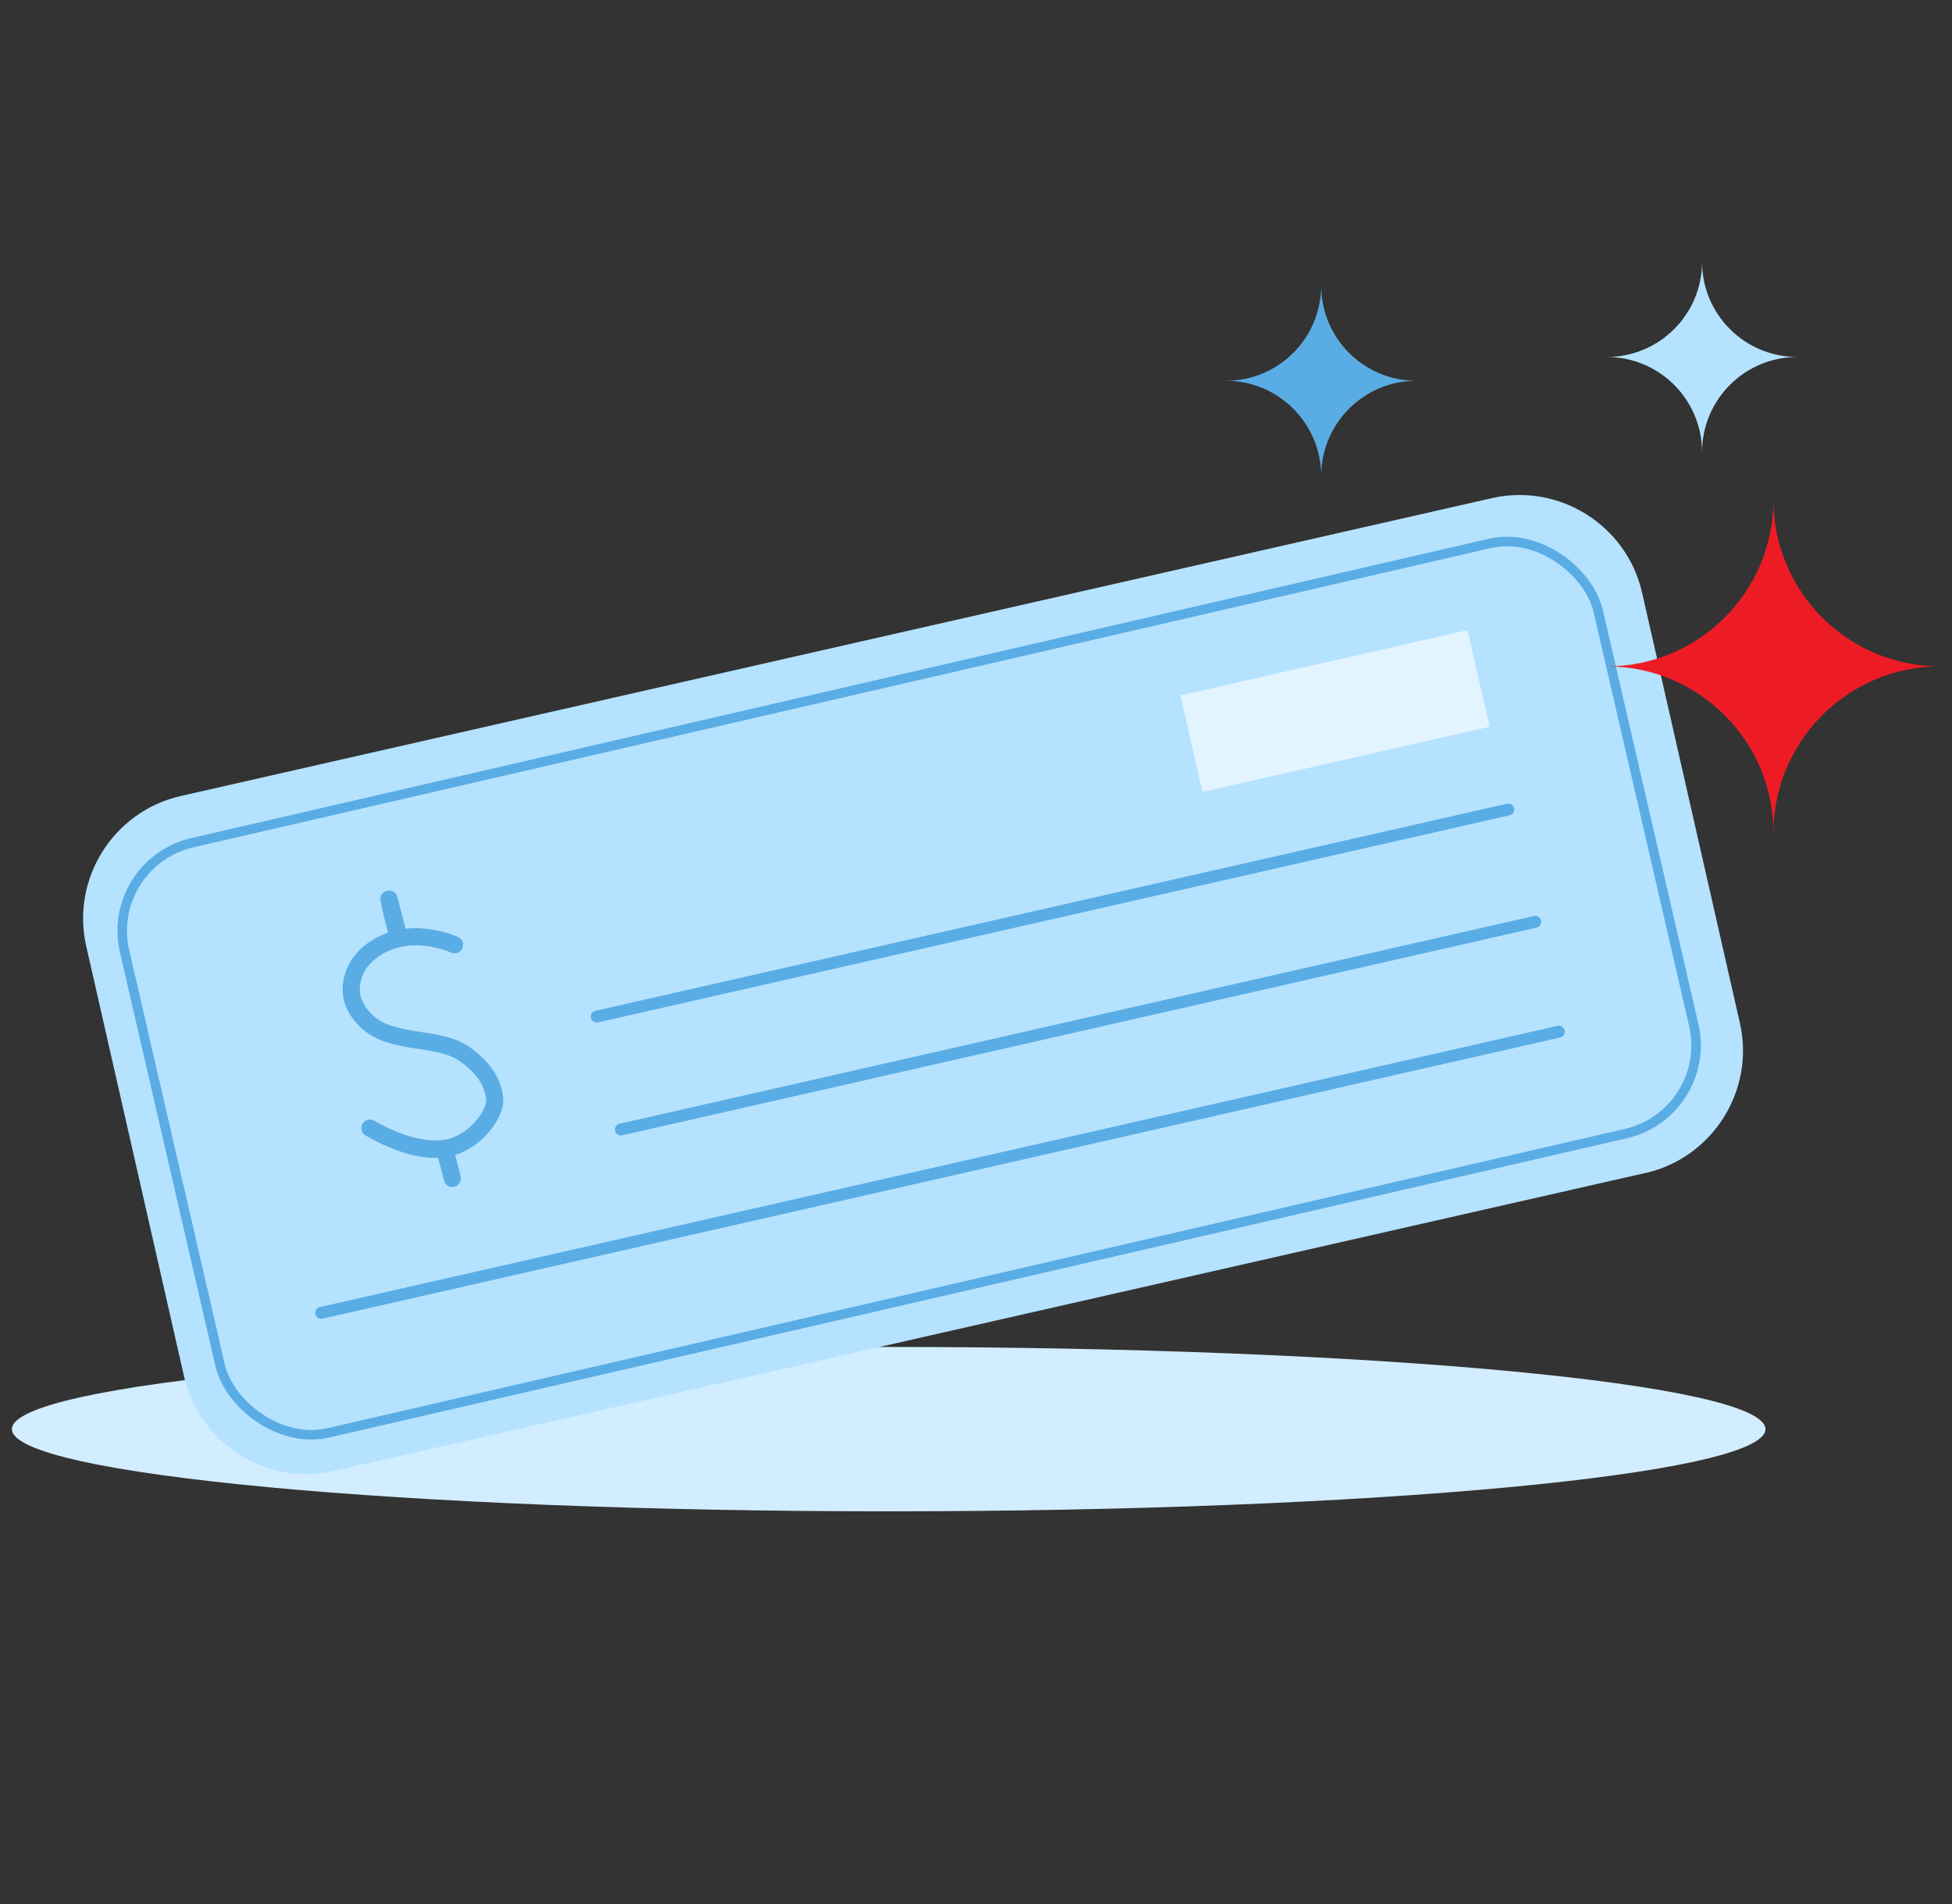 <svg viewBox="0 0 82 80" fill="none" xmlns="http://www.w3.org/2000/svg">
<rect x="0" y="0" width="82" height="80" fill="#333333" stroke="none"/>
<path fill-rule="evenodd" clip-rule="evenodd" d="M37.33 63.5C16.99 63.5 0.5 61.954 0.5 60.047C0.5 58.141 16.99 56.594 37.33 56.594C57.673 56.594 74.163 58.141 74.163 60.047C74.163 61.954 57.673 63.5 37.33 63.5Z" fill="#D2EDFF"/>
<path d="M69.125 49.283L14.03 61.802C11.21 62.441 8.376 60.66 7.732 57.836L3.62 39.745C2.981 36.925 4.762 34.091 7.586 33.447L62.681 20.928C65.501 20.289 68.335 22.07 68.979 24.894L73.091 42.99C73.731 45.81 71.949 48.643 69.125 49.288L69.125 49.283Z" fill="#B5E2FF"/>
<path d="M25.067 42.714L63.361 34.013" stroke="#5AADE4" stroke-width="0.5" stroke-linecap="round" stroke-linejoin="round"/>
<path d="M26.083 47.458L64.495 38.731" stroke="#5AADE4" stroke-width="0.5" stroke-linecap="round" stroke-linejoin="round"/>
<path d="M13.493 55.162L65.484 43.347" stroke="#5AADE4" stroke-width="0.5" stroke-linecap="round" stroke-linejoin="round"/>
<path d="M61.652 26.475L49.588 29.217L50.511 33.277L62.575 30.536L61.652 26.475Z" fill="#E1F4FF"/>
<path d="M15.737 39.442C16.571 38.964 17.51 38.904 18.448 39.114C18.805 39.193 19.081 39.293 19.246 39.37C19.427 39.454 19.505 39.668 19.421 39.849C19.337 40.029 19.122 40.107 18.942 40.023L18.896 40.003L18.774 39.956C18.63 39.904 18.467 39.856 18.29 39.816C17.513 39.642 16.751 39.692 16.095 40.067C15.643 40.326 15.368 40.642 15.227 41C15.107 41.307 15.097 41.594 15.133 41.796L15.148 41.865L15.166 41.924C15.183 41.972 15.211 42.04 15.252 42.119C15.357 42.324 15.502 42.52 15.696 42.689C15.883 42.853 16.106 42.984 16.37 43.075C16.54 43.133 16.717 43.182 16.912 43.225L17.211 43.285L17.843 43.386C18.782 43.53 19.259 43.667 19.757 44.019C20.643 44.645 21.083 45.397 21.142 46.163C21.196 46.874 20.434 47.921 19.553 48.348L19.484 48.379L19.403 48.421L19.354 48.444C18.469 48.827 17.129 48.726 15.361 47.712C15.188 47.613 15.129 47.393 15.228 47.22C15.327 47.048 15.547 46.988 15.72 47.087C16.62 47.603 17.4 47.857 18.064 47.907C18.506 47.941 18.839 47.882 19.068 47.782L19.121 47.757L19.174 47.729C19.834 47.446 20.453 46.616 20.423 46.218C20.381 45.669 20.055 45.112 19.341 44.607C19.051 44.402 18.753 44.288 18.255 44.188L18.01 44.142L17.337 44.036L17.119 44L16.922 43.963C16.636 43.907 16.381 43.841 16.136 43.756C15.781 43.634 15.477 43.455 15.221 43.231C14.796 42.858 14.566 42.441 14.47 42.118L14.448 42.034C14.364 41.699 14.36 41.237 14.557 40.736C14.758 40.226 15.143 39.782 15.737 39.442Z" fill="#5AADE4"/>
<path d="M15.988 37.845L16.022 38.018C16.077 38.291 16.141 38.576 16.21 38.843L16.276 39.087C16.331 39.279 16.386 39.441 16.441 39.571C16.615 39.983 17.234 39.772 17.121 39.34L16.691 37.688C16.574 37.24 15.903 37.389 15.988 37.845Z" fill="#5AADE4"/>
<path d="M18.558 47.921C18.748 47.864 18.949 47.971 19.007 48.162L19.134 48.599L19.215 48.891L19.281 49.14L19.331 49.341C19.338 49.373 19.345 49.403 19.352 49.433C19.396 49.627 19.274 49.82 19.08 49.864C18.886 49.908 18.693 49.786 18.649 49.592L18.607 49.415L18.556 49.214L18.481 48.939L18.35 48.48L18.317 48.37C18.26 48.18 18.367 47.979 18.558 47.921Z" fill="#5AADE4"/>
<rect x="4.378" y="36.261" width="63.534" height="25.446" rx="3.8" transform="rotate(-12.991 4.378 36.261)" stroke="#5AADE4" stroke-width="0.4"/>
<path fill-rule="evenodd" clip-rule="evenodd" d="M51.5 15.999C53.708 15.999 55.5 17.791 55.5 20C55.5 17.791 57.291 15.999 59.5 15.999C57.291 15.999 55.5 14.209 55.5 12C55.5 14.209 53.708 15.999 51.5 15.999Z" fill="#5AADE4"/>
<path fill-rule="evenodd" clip-rule="evenodd" d="M67.5 14.999C69.708 14.999 71.5 16.791 71.5 19C71.5 16.791 73.291 14.999 75.5 14.999C73.291 14.999 71.5 13.209 71.5 11C71.5 13.209 69.708 14.999 67.5 14.999Z" fill="#B5E2FF"/>
<path fill-rule="evenodd" clip-rule="evenodd" d="M74.5 21C74.5 24.866 71.364 27.999 67.5 27.999C71.364 27.999 74.5 31.134 74.5 35C74.5 31.134 77.634 27.999 81.5 27.999C77.634 27.999 74.5 24.866 74.5 21Z" fill="#ED1C24"/>
</svg>
